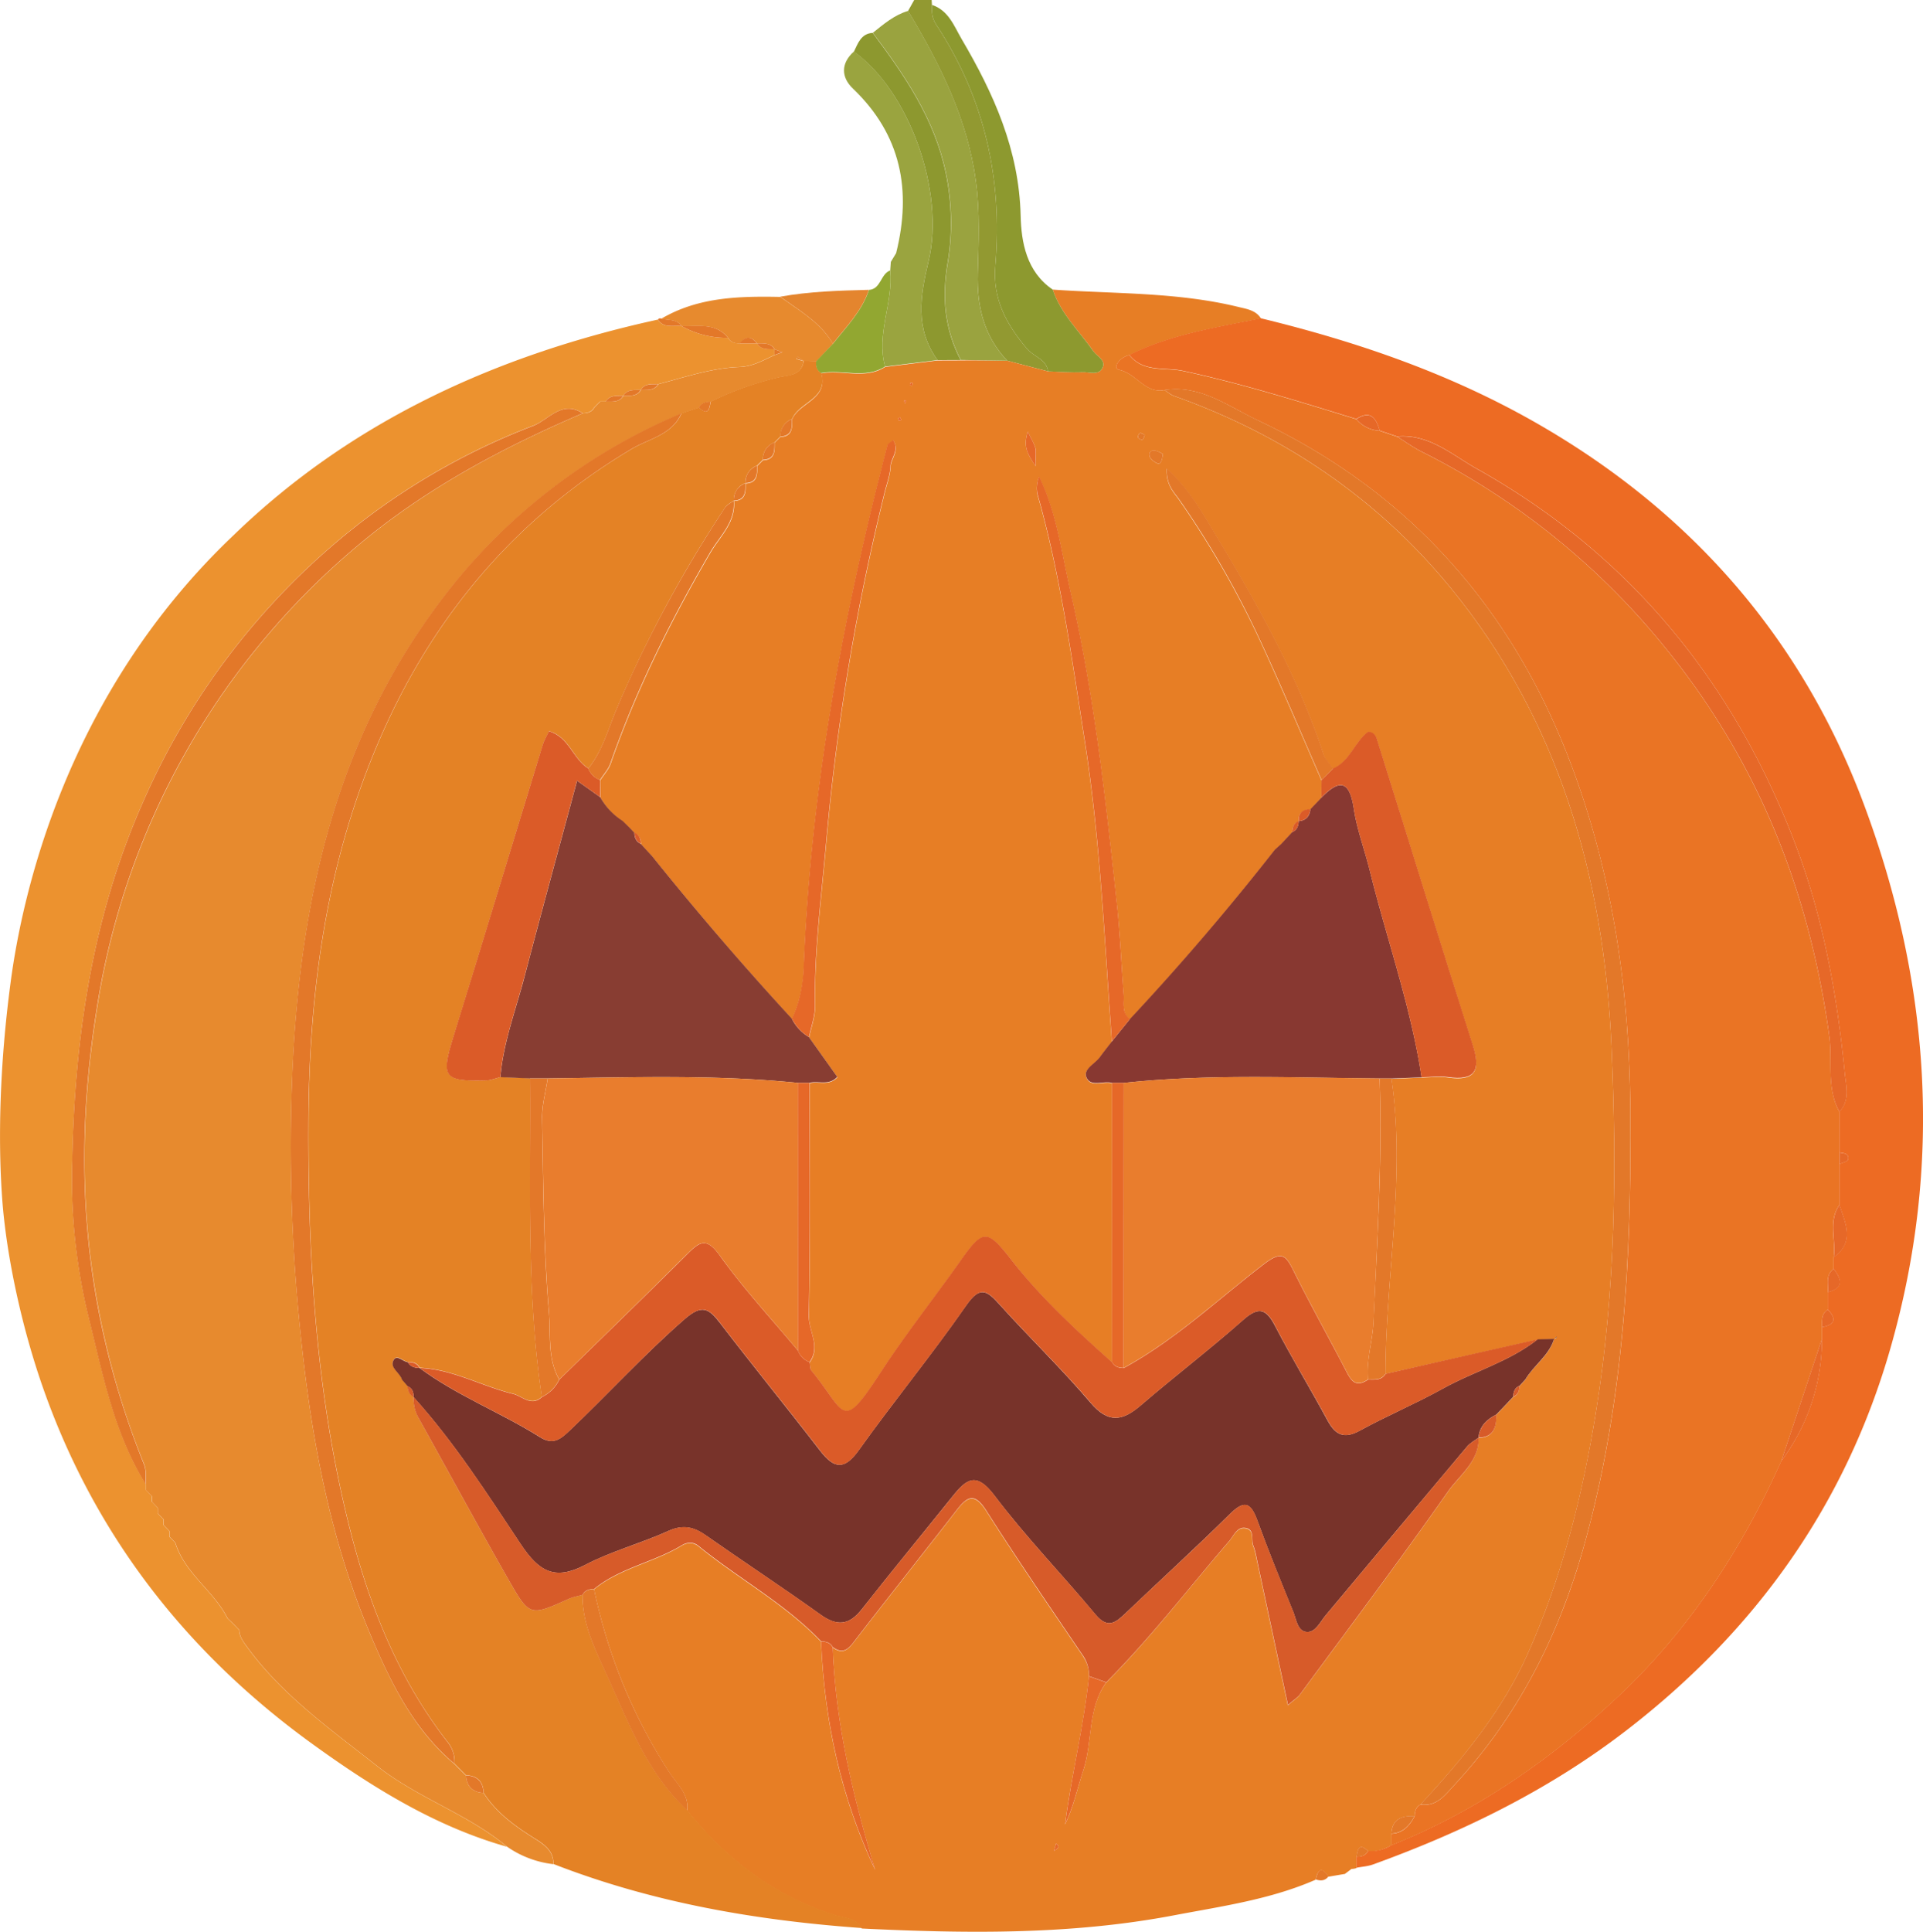 <svg xmlns="http://www.w3.org/2000/svg" version="1.1" id="Lager_1" x="0" y="0" style="enable-background:new 0 0 595.28 841.89" xml:space="preserve" viewBox="3.8 3.62 246.95 248.01"><style>.st7{fill:#e37829}.st13{fill:#e4852e}.st17{fill:#db5b28}.st20{fill:#d75b29}.st21{fill:#e66828}</style><g id="j2PJWN.tif"><path d="M5.18 129.61c1.47-10.97 7.01-36.8 28.65-57.31 15.23-14.73 33.9-23.15 54.45-27.65.77 1.17 1.97.72 3.03.82h-.01a11.74 11.74 0 0 0 5.99 1.52c.33.58.87.71 1.48.72h2.26l-.01-.01c.54.89 1.42.73 2.25.75h-.01v.75c-1.45.66-2.79 1.47-4.51 1.53-3.58.13-6.98 1.31-10.42 2.2-.83.02-1.71-.13-2.25.75h.01c-.82.03-1.71-.13-2.25.75l.01-.01c-.83.03-1.72-.12-2.27.75h-.72l-.76.77c-.32.58-.87.71-1.47.73-2.65-1.74-4.37.84-6.34 1.59a87.24 87.24 0 0 0-26.3 15.82 92 92 0 0 0-23.93 32.76c-6.46 14.67-8.68 30.17-8.98 45.9a74.57 74.57 0 0 0 1.98 19.48c1.9 7.54 3.29 15.24 7.49 21.98v.71l.75.79v.71l.75.79v.71l.75.79v.71l.75.78v.71l.75.78c1.21 3.94 4.92 6.15 6.7 9.69l.77.75-.01-.01.75.77c.02.79.43 1.37.87 1.99 4.56 6.34 10.87 10.76 16.88 15.51 5.17 4.08 11.59 6.12 16.66 10.34-9.21-2.61-17.24-7.6-24.86-13.1-16.09-11.6-27.9-26.6-34.6-45.44-2.85-8-4.85-17.34-5.38-24.66s-.37-16.95 1.1-27.91z" style="fill:#ec922f"/><path d="m120.41 5.03.79-1.41h2.24l.04.63c-.03.87-.01 1.69.51 2.48 6.23 9.42 8.58 19.83 7.63 30.99-.37 4.33 1.46 7.59 4.08 10.69.85 1.01 2.48 1.3 2.69 2.89l-5.24-1.37c-2.99-3.16-3.9-6.93-3.79-11.22.11-3.94.29-7.89-.24-11.84-1.09-8.03-4.63-15.03-8.71-21.84z" style="fill:#929931"/><path d="m133.15 49.93 5.24 1.37c1.47.04 2.94.17 4.4.1.9-.04 2.16.51 2.63-.64.38-.92-.76-1.4-1.22-2.06-1.81-2.59-4.18-4.8-5.21-7.9 7.97.56 16.01.31 23.85 2.23 1.06.26 2.23.41 2.89 1.48-5.74 1.18-11.56 2.03-16.88 4.7-1.21.22-2.3 1.68-1.29 1.9 2.2.48 3.32 3.07 5.78 2.59.41.26.78.6 1.23.76 14.01 4.97 26.02 13.1 35.4 24.49 14 17.01 19.81 37.33 20.77 58.93.7 15.71.54 31.48-2.01 47.14-1.74 10.71-4.34 21.09-8.77 30.99-3.29 7.34-8.34 13.45-13.75 19.29-.6.32-.73.88-.74 1.49-1.61-.07-2.89.31-2.99 2.25v1.49c-.93.51-1.9.87-2.98.75-1.19-1.14-1.35-.2-1.5.75v1.42a2 2 0 0 1-.64.11l-.85.64-2.12.36c-.89-1.38-1.36-.91-1.63.38-5.82 2.55-12.07 3.41-18.22 4.58-13.26 2.52-26.66 2.34-40.07 1.69-.76-1.38-2.28-1.31-3.5-1.7-7.75-2.47-13.91-7.14-18.92-13.44.24-2.1-1.31-3.4-2.3-4.91a68.76 68.76 0 0 1-9.66-23.5c3.33-2.72 7.67-3.42 11.27-5.61.68-.41 1.46-.45 2.11.07 5.17 4.21 11.12 7.4 15.77 12.27.43 10.22 2.56 20.03 6.95 29.3-2.82-9.33-5.09-18.75-5.45-28.55 1.44 1.02 2.1.09 2.93-.98 4.29-5.57 8.67-11.06 12.97-16.62 1.36-1.76 2.31-2.29 3.8.05 3.98 6.25 8.17 12.38 12.34 18.51.6.88.89 1.74.86 2.76-.66 6.38-2.24 12.61-3.07 18.98 1.1-2.25 1.58-4.63 2.34-6.92 1.23-3.7.5-7.91 2.94-11.28 5.68-5.69 10.56-12.07 15.79-18.14.63-.73 1.04-1.92 2.21-1.64 1.07.26.57 1.49.88 2.25.27.68.38 1.42.54 2.15l3.91 18.3c.82-.71 1.25-.97 1.53-1.34 6.38-8.66 12.85-17.26 19.02-26.07 1.49-2.13 4-3.85 3.94-6.92h-.01c1.96-.06 2.3-1.38 2.29-2.97l.72-.75.74-.78-.01.01.73-.78-.02.01c.65-.25.8-.8.84-1.41l.01-.02.7-.76c1.09-1.86 3.07-3.08 3.71-5.25.09-.04.2-.06.27-.12.04-.03.03-.13.05-.2l-.29.34-2.14.06-19.54 4.41c.01-12.64 2.62-25.23.77-37.9l3.85-.15c1.12-.02 2.26-.18 3.35-.02 3.55.52 4.28-.84 3.24-4.1-4.13-12.96-8.13-25.96-12.21-38.94-.16-.51-.29-1.24-1.23-1.29-1.73 1.27-2.32 3.76-4.49 4.71-.42-.6-1.01-1.15-1.23-1.82-3.29-9.98-8.38-19.08-13.76-28.02-1.71-2.85-3.34-5.86-6.39-8.69-.07 2.17.95 3.06 1.58 3.97a120.38 120.38 0 0 1 10.39 18.06c2.76 5.94 5.29 11.99 7.92 17.99l-.02 2.25-1.42 1.49c-1.03 0-1.55.49-1.51 1.53l.01-.02c-.65.26-.8.81-.84 1.43l-1.42 1.53-.8.73a326.17 326.17 0 0 1-18.61 21.74c-1.09-.82-.72-2.02-.8-3.1-.3-3.95-.46-7.93-.89-11.83-1.44-13.36-2.9-26.75-5.93-39.88-1.15-4.98-1.75-10.14-4.05-14.84a3.96 3.96 0 0 0-.22 2.2c2.95 10.36 4.4 21 6.07 31.62 2.02 12.84 2.56 25.79 3.5 38.71-.52.67-1.06 1.33-1.55 2.02-.62.86-2.16 1.51-1.71 2.58.54 1.31 2.18.4 3.29.72l.01 35.84c-4.64-4.12-9.2-8.33-13.02-13.26-2.98-3.83-3.6-3.81-6.33.07-3.43 4.86-7.14 9.53-10.38 14.51-5.1 7.84-4.39 5.2-8.87-.24-.21-.25-.17-.71-.24-1.08 1.46-2.01-.14-4-.1-6.02.21-9.94.1-19.88.1-29.83 1.13-.31 2.47.42 3.57-.77l-3.64-5.11c.27-1.33.78-2.67.76-3.99-.1-7.08.83-14.08 1.45-21.11a294.15 294.15 0 0 1 7.52-44.92c.27-1.08.69-2.16.73-3.25.04-1.06 1.21-2.09.34-3.37-.39.34-.68.47-.73.66-5.73 21.95-9.87 44.15-10.75 66.88a17.43 17.43 0 0 1-1.51 6.75 414.48 414.48 0 0 1-17.95-20.87l-.75-.81-.69-.76c-.03-.62-.18-1.18-.84-1.43l.02.01-.74-.77.01.01-.8-.77a8.65 8.65 0 0 1-2.87-3.05l-.03-2.21c.46-.72 1.08-1.38 1.35-2.16 3.3-9.49 7.76-18.41 12.81-27.08 1.21-2.07 3.26-3.86 3.02-6.63 1.52-.07 1.51-1.15 1.49-2.24 1.53-.07 1.51-1.16 1.49-2.25l.74-.74c1.53-.06 1.52-1.16 1.5-2.25l.74-.74c1.53-.06 1.52-1.15 1.5-2.25.9-2.19 4.68-2.55 3.74-5.91 2.71-.52 5.61.83 8.21-.83l6.74-.83 2.97-.01c1.98-.02 3.98.01 5.97.04zm5.99 191.33c.3-.27.96-.43.28-.97l-.28.97-.17.31.17-.31zm-3.35-182.23c-.62 1.98-.05 2.83 1 4.44 0-1.39.1-1.9-.02-2.34-.17-.57-.5-1.09-.98-2.1zm17.34 2.87c-.04-.02-.45-.29-.89-.41-.56-.15-.99.17-.81.72.12.37.58.71.97.89.38.16.62-.17.73-1.2zm-2.32-2.44c-.21-.09-.46-.3-.61-.24-.15.06-.31.42-.25.58.06.15.43.31.57.25.15-.06.2-.38.29-.59zm-31.29-1.91c-.03-.11-.04-.23-.11-.31-.02-.03-.18.04-.27.07.03.11.04.23.11.31.02.03.17-.04.27-.07zm1.39-4.4c.04-.11.1-.21.1-.32 0-.04-.17-.07-.26-.1-.04.11-.1.21-.1.32 0 .04.17.07.26.1zm-.89 2.33.16-.5-.28.08.12.42z" style="fill:#e77e25"/><path d="m101.76 62.65-.74.74a2.28 2.28 0 0 0-1.49 2.25 2.25 2.25 0 0 0-1.49 2.24c-.39.3-.89.53-1.14.92A160 160 0 0 0 83 94.61c-1.1 2.59-1.81 5.4-3.64 7.65-1.98-1.22-2.45-4.02-5.04-4.77-.28.58-.61 1.11-.79 1.69-3.83 12.5-7.61 25.01-11.48 37.49-1.63 5.27-1.32 5.79 4.23 5.65.6-.02 1.19-.28 1.79-.43l3.8.16c.12 13.65-.5 27.32 1.51 40.9-1.37 1.27-2.51-.11-3.69-.4-4.04-.98-7.74-3.16-12.01-3.34l.02.01c-.32-.64-.89-.76-1.52-.75-.64-.06-1.43-1.07-1.86-.2-.46.96.86 1.56 1.11 2.45l.67.76.03.06c.05.59.21 1.13.8 1.42l-.01-.01a5.09 5.09 0 0 0 .71 2.85c3.86 6.94 7.64 13.91 11.58 20.8 2.61 4.56 2.71 4.5 7.63 2.28.55-.25 1.18-.35 1.77-.52-.04 3.73 1.62 7.01 3.1 10.23 2.82 6.16 5.19 12.64 10.36 17.42 5.01 6.3 11.17 10.97 18.92 13.44 1.22.39 2.73.32 3.5 1.7-13.57-.97-26.87-3.26-39.61-8.22.01-1.73-1.18-2.52-2.48-3.33-2.49-1.56-4.87-3.28-6.49-5.82-.06-1.44-.81-2.19-2.26-2.25l-1.48-1.48a3.98 3.98 0 0 0-.86-2.76c-6.38-8.18-10.11-17.61-12.61-27.54-4.26-16.92-5.33-34.16-5.28-51.56.04-15.88 1.94-31.36 7.73-46.22 6.74-17.3 17.66-31.11 33.75-40.7 2.23-1.33 5.21-1.8 6.43-4.6l2.23-.75c1.19 1.14 1.35.21 1.5-.75a41.05 41.05 0 0 1 8.56-3.08c1.27-.34 3.09-.14 3.39-2.14l.02-.02 1.61.05c-.07.63.05 1.17.63 1.52.94 3.35-2.85 3.71-3.74 5.91a2.28 2.28 0 0 0-1.5 2.25l-.74.74a2.3 2.3 0 0 0-1.53 2.25z" style="fill:#e48225"/><path d="M65.9 233.8c1.62 2.54 4 4.26 6.49 5.82 1.29.81 2.49 1.6 2.48 3.33a12.97 12.97 0 0 1-5.93-2.23c-5.07-4.23-11.49-6.26-16.66-10.34-6.02-4.75-12.32-9.17-16.88-15.51-.45-.62-.86-1.21-.87-1.99l-.75-.77.01.01-.77-.75c-1.78-3.54-5.49-5.75-6.7-9.69l-.75-.78v-.71l-.75-.78v-.71l-.75-.78v-.71l-.75-.78v-.71l-.75-.78v-.71c-.07-.86.06-1.81-.24-2.58a104.95 104.95 0 0 1-6.76-25.4c-1.5-11.13-1.07-22.19.69-33.18a96.78 96.78 0 0 1 33.35-59.28c8.72-7.36 18.62-12.65 29.04-17.11.6-.02 1.15-.14 1.47-.73l.76-.77h.72c.83-.02 1.72.14 2.27-.75l-.01.01c.83-.03 1.71.13 2.25-.75h-.01c.82-.03 1.71.13 2.25-.75 3.44-.89 6.84-2.07 10.42-2.2 1.72-.06 3.06-.87 4.51-1.53l.99-.37-.99-.37h.01c-.54-.89-1.42-.73-2.25-.75l.01.01c-.75-.97-1.51-.97-2.26 0-.6-.01-1.15-.14-1.48-.72-1.61-2.02-3.88-1.43-5.99-1.52h.01c-.64-.95-1.71-.7-2.61-.95 4.76-2.8 10.01-2.9 15.3-2.8 2.46 1.78 5.16 3.29 6.76 6.03l-2.15 2.25-1.61-.05-.79-.55-.19.28.96.29c-.3 2-2.12 1.8-3.39 2.14a41.26 41.26 0 0 0-8.56 3.08c-.62.02-1.17.15-1.5.75l-2.23.75a74.92 74.92 0 0 0-31.43 24.74c-13.22 17.85-17.62 38.5-18.55 60.07a231.02 231.02 0 0 0 1.27 35.26c1.38 12.64 3.8 24.95 8.73 36.65 2.59 6.14 5.54 12.21 10.83 16.67l1.48 1.48c.08 1.38.83 2.14 2.25 2.22z" style="fill:#e78a2e"/><path d="M179.49 241.26a5.02 5.02 0 0 0 2.98-.75c10.83-4.32 20.27-10.86 28.74-18.73 9.29-8.62 16.16-19.03 21.33-30.59a26.03 26.03 0 0 0 5.23-15.71V174c1.61-.3 1.96-1.02.74-2.26v-2.23c2.12-.54 1.77-1.69.75-3v-1.48c2.77-1.97 1.5-4.38.75-6.74v-5.22c.39-.19 1.06-.32 1.11-.59.18-.81-.57-.8-1.11-.91v-5.22c1.4-1.49.85-3.36.69-4.98-.99-9.99-2.75-19.88-6.31-29.27-7.93-20.89-21.34-37.33-40.96-48.32-3.16-1.77-6.12-4.49-10.22-4.13l-2.23-.75c-.46-1.58-1.16-2.69-3-1.49-7.37-2.26-14.72-4.57-22.29-6.19-2.28-.49-5.07.24-6.86-2.04 5.32-2.66 11.15-3.52 16.88-4.7 12.6 3.06 24.75 7.26 36.03 13.82 19.53 11.35 33.55 27.51 41.42 48.59 8.52 22.82 10.18 46.22 3.39 69.88-5.75 20.03-17.26 36.12-33.67 48.83-9.91 7.68-21.01 13.13-32.74 17.38-.68.25-1.44.29-2.16.43v-1.42c.63 0 1.19-.13 1.51-.73z" style="fill:#ed6b23"/><path d="M138.99 40.8c1.03 3.1 3.4 5.32 5.21 7.9.47.67 1.6 1.14 1.22 2.06-.47 1.15-1.73.6-2.63.64-1.46.07-2.94-.05-4.4-.1-.21-1.59-1.84-1.88-2.69-2.89-2.62-3.11-4.45-6.36-4.08-10.69.95-11.16-1.4-21.57-7.63-30.99-.52-.79-.54-1.61-.51-2.48 2.14.7 2.84 2.72 3.81 4.38 4.12 7 7.38 14.24 7.58 22.67.08 3.42.75 7.21 4.12 9.5z" style="fill:#8d992f"/><path class="st7" d="M172.77 244.91c.27-1.29.73-1.76 1.63-.38-.44.57-1.01.59-1.63.38z"/><path d="m176.52 244.17.85-.64-.85.64z" style="fill:#ee722d"/><path d="m133.15 49.93-5.97-.1c-2.07-3.98-2.43-8.01-1.66-12.54.62-3.69.55-7.65-.25-11.49-1.44-6.9-5.27-12.49-9.38-17.97 1.4-1.12 2.76-2.29 4.53-2.81 4.08 6.81 7.62 13.8 8.7 21.83.54 3.96.35 7.91.24 11.84-.12 4.31.8 8.08 3.79 11.24z" style="fill:#9aa33f"/><path d="m124.2 49.85-6.74.83c-1.17-4.19 1.07-8.19.66-12.34l.08-1.1.68-1.12c2.01-8.06.66-15.19-5.55-21.13-1.5-1.43-1.59-3.22.13-4.76 7.02 5.01 11.74 17.93 9.58 26.92-1.07 4.46-1.77 8.7 1.16 12.7z" style="fill:#9aa43f"/><path d="M124.2 49.85c-2.92-4-2.23-8.24-1.16-12.68 2.17-8.99-2.55-21.91-9.58-26.92.53-1.07.9-2.31 2.41-2.41 4.11 5.48 7.94 11.07 9.38 17.97.8 3.84.87 7.8.25 11.49-.76 4.53-.41 8.56 1.66 12.54l-2.96.01z" style="fill:#8d982f"/><path d="M118.12 38.34c.41 4.15-1.83 8.15-.66 12.34-2.6 1.66-5.5.31-8.21.83-.59-.35-.71-.89-.63-1.52l2.15-2.24c1.72-2.18 3.72-4.19 4.62-6.91 1.56-.11 1.47-2.05 2.73-2.5z" style="fill:#92a731"/><path class="st13" d="M115.38 40.83c-.9 2.73-2.9 4.73-4.62 6.91-1.6-2.74-4.3-4.24-6.76-6.03 3.77-.68 7.57-.78 11.38-.88z"/><path class="st7" d="M88.71 44.52c.89.25 1.97 0 2.61.95-1.06-.1-2.26.35-3.03-.82.1-.15.24-.2.42-.13z"/><path d="m118.89 36.13-.68 1.12.68-1.12z" style="fill:#928a31"/><path class="st7" d="M78.62 56.68c-10.41 4.46-20.32 9.75-29.04 17.11a96.78 96.78 0 0 0-33.35 59.28c-1.76 10.98-2.18 22.05-.69 33.18 1.18 8.79 3.46 17.2 6.76 25.4.31.77.17 1.71.24 2.58-4.21-6.75-5.6-14.44-7.49-21.98a74.57 74.57 0 0 1-1.98-19.48c.3-15.73 2.52-31.23 8.98-45.9a92 92 0 0 1 23.93-32.76 87.24 87.24 0 0 1 26.3-15.82c1.97-.77 3.69-3.35 6.34-1.61zM91.3 45.47c2.1.09 4.37-.49 5.99 1.52a11.74 11.74 0 0 1-5.99-1.52zm-7.46 8.96c-.54.89-1.44.73-2.27.75.55-.87 1.44-.72 2.27-.75z"/><path class="st7" d="M86.08 53.68c-.54.89-1.42.73-2.25.75.54-.87 1.43-.72 2.25-.75z"/><path class="st7" d="M88.32 52.94c-.54.88-1.43.72-2.25.75.54-.88 1.43-.73 2.25-.75zm12.7-5.23c.83.02 1.71-.14 2.25.75-.83-.02-1.72.14-2.25-.75z"/><path class="st7" d="M98.76 47.71c.75-.97 1.51-.97 2.26 0h-2.26zm4.5.75.99.37-.99.37a9.13 9.13 0 0 1 0-.74zM22.55 194.92l.75.78-.75-.78zm.75 1.49.75.78-.75-.78zm.75 1.5.75.78-.75-.78zm.74 1.49.75.78-.75-.78zm.75 1.5.75.78-.75-.78zm7.45 10.47.77.75-.77-.75zm.77.74.75.77-.75-.77zM80.85 55.18l-.76.77.76-.77z"/><path d="M240.02 146.37v11.94c-1.49 2.11-.42 4.5-.75 6.74v1.48c-1.08.79-.64 1.97-.75 3v2.23c-.87.55-.72 1.43-.74 2.26v1.48l-5.23 15.71c-5.17 11.55-12.04 21.96-21.33 30.59-8.48 7.87-17.91 14.41-28.74 18.73v-1.49c1.51-.06 2.33-1.04 2.99-2.25.01-.61.15-1.17.74-1.49 2.08.3 3.16-1.22 4.32-2.47 8.1-8.73 13.37-19.04 16.59-30.41 5.21-18.41 6.2-37.27 6.05-56.29-.11-15.12-2.2-29.82-7.48-44.02-7.53-20.23-20.83-35.33-40.41-44.55-3.73-1.75-7.33-4.59-11.95-3.86-2.46.49-3.58-2.11-5.78-2.59-1.01-.22.08-1.68 1.29-1.9 1.79 2.28 4.58 1.55 6.86 2.04 7.57 1.62 14.92 3.93 22.29 6.19a4.16 4.16 0 0 0 3 1.49l2.23.75c1.05.65 2.05 1.38 3.14 1.93a94.83 94.83 0 0 1 32.3 26.44c11.26 14.27 17.57 30.57 20.05 48.55.45 3.23-.39 6.69 1.31 9.77z" style="fill:#ea7424"/><path d="M55.42 180.75c-.25-.9-1.58-1.5-1.11-2.45.42-.87 1.21.14 1.86.2.34.59.9.75 1.52.75l-.02-.01c4.81 3.57 10.44 5.72 15.48 8.89 1.69 1.06 2.64.25 3.82-.87 4.96-4.71 9.57-9.77 14.74-14.28 2.2-1.91 3.08-1.43 4.55.49 4.23 5.52 8.62 10.9 12.86 16.4 1.83 2.37 3.14 2.49 5-.12 4.47-6.26 9.37-12.22 13.76-18.54 1.78-2.56 2.66-1.91 4.29-.1 3.83 4.25 7.96 8.23 11.66 12.58 2.28 2.68 4.08 2.41 6.47.35 4.33-3.72 8.88-7.19 13.15-10.97 2.05-1.81 2.98-1.37 4.13.85 2.12 4.08 4.51 8.01 6.7 12.06 1.02 1.89 2.14 2.41 4.16 1.3 3.49-1.91 7.18-3.46 10.66-5.39 4-2.22 8.51-3.44 12.16-6.32l2.14-.06-.02-.02c-.65 2.17-2.62 3.4-3.71 5.25l-.7.76-.01.02c-.66.25-.8.8-.84 1.41l.02-.01-.73.78.01-.01-.74.78-.72.75c-1.23.63-2.16 1.49-2.29 2.97h.01c-.49.37-1.07.66-1.46 1.12-6.07 7.21-12.12 14.45-18.17 21.68-.71.85-1.31 2.21-2.41 2.15-1.23-.07-1.36-1.61-1.77-2.6-1.59-3.91-3.19-7.82-4.63-11.78-.89-2.44-1.78-2.46-3.56-.7-4.33 4.28-8.84 8.38-13.25 12.59-1.28 1.22-2.32 2.19-3.94.26-4.29-5.15-8.98-9.99-13.01-15.32-2.3-3.04-3.57-2.09-5.33.11-3.88 4.84-7.83 9.62-11.66 14.5-1.65 2.11-3.21 2.23-5.35.69-4.85-3.47-9.83-6.75-14.72-10.17-1.56-1.09-2.94-1.39-4.81-.54-3.5 1.59-7.29 2.58-10.68 4.36-3.94 2.06-5.95.79-8.25-2.66-4.31-6.48-8.52-13.08-13.77-18.89l.01.01c-.01-.62-.14-1.16-.8-1.42l-.03-.06-.67-.77z" style="fill:#78332a"/><path class="st17" d="M201.28 175.57c-3.65 2.87-8.16 4.1-12.16 6.32-3.48 1.93-7.17 3.48-10.66 5.39-2.03 1.11-3.14.58-4.16-1.3-2.19-4.04-4.59-7.98-6.7-12.06-1.15-2.22-2.08-2.66-4.13-.85-4.28 3.78-8.82 7.25-13.15 10.97-2.39 2.05-4.19 2.32-6.47-.35-3.7-4.35-7.83-8.33-11.66-12.58-1.63-1.81-2.5-2.46-4.29.1-4.39 6.32-9.29 12.28-13.76 18.54-1.87 2.61-3.17 2.49-5 .12-4.24-5.5-8.64-10.89-12.86-16.4-1.47-1.92-2.36-2.4-4.55-.49-5.18 4.51-9.79 9.57-14.74 14.28-1.18 1.12-2.13 1.94-3.82.87-5.04-3.16-10.66-5.32-15.48-8.89 4.27.18 7.97 2.36 12.01 3.34 1.18.29 2.33 1.67 3.69.4 1-.49 1.75-1.24 2.24-2.24 5.48-5.36 10.98-10.68 16.41-16.09 1.56-1.56 2.45-2.28 4.18.14 3.06 4.28 6.67 8.17 10.05 12.22.28.72.78 1.21 1.5 1.49.08.36.03.82.24 1.08 4.48 5.44 3.77 8.07 8.87.24 3.24-4.98 6.95-9.65 10.38-14.51 2.73-3.88 3.35-3.9 6.33-.07 3.82 4.92 8.38 9.13 13.02 13.26.32.6.87.74 1.49.76 6.62-3.6 12.09-8.8 18.01-13.34 2.37-1.82 2.85-1.06 3.86.97 2.09 4.2 4.38 8.3 6.55 12.46.66 1.26 1.19 2.59 2.97 1.39.82-.01 1.71.14 2.25-.74a6161.9 6161.9 0 0 1 19.54-4.43z"/><path d="m168.32 111.98 1.42-1.53c.64-.27.81-.81.84-1.43l-.01.02c.95-.07 1.41-.63 1.51-1.53l1.42-1.49c2.34-2.41 3.61-2.19 4.15 1.38.4 2.68 1.38 5.26 2.04 7.91 2.19 8.88 5.3 17.53 6.67 26.62l-3.85.15h-1.53c-10.96-.09-21.92-.61-32.86.57h-1.51c-1.11-.32-2.75.58-3.29-.72-.44-1.07 1.09-1.72 1.71-2.58.5-.69 1.03-1.35 1.55-2.02l2.32-2.88a329.15 329.15 0 0 0 18.61-21.74l.81-.73z" style="fill:#883831"/><path d="m71.86 142.07-3.8-.16c.38-4.46 1.98-8.62 3.1-12.9 2.17-8.3 4.44-16.58 6.75-25.16l2.98 2.12a8.54 8.54 0 0 0 2.87 3.04l.79.77-.01-.01.74.77-.02-.01c.02.63.22 1.15.84 1.43l.69.76.75.81a409.39 409.39 0 0 0 17.95 20.87 5.6 5.6 0 0 0 2.19 2.36l3.64 5.11c-1.09 1.19-2.44.46-3.57.77h-1.51c-10.69-1.08-21.4-.71-32.11-.57h-2.27z" style="fill:#883d32"/><path class="st20" d="M56.92 182.98c5.25 5.82 9.46 12.41 13.77 18.89 2.3 3.45 4.31 4.73 8.25 2.66 3.39-1.77 7.19-2.76 10.68-4.36 1.87-.85 3.25-.55 4.81.54 4.88 3.42 9.87 6.7 14.72 10.17 2.14 1.53 3.7 1.42 5.35-.69 3.82-4.88 7.78-9.66 11.66-14.5 1.76-2.2 3.02-3.15 5.33-.11 4.03 5.34 8.72 10.18 13.01 15.32 1.61 1.93 2.65.97 3.94-.26 4.41-4.21 8.92-8.3 13.25-12.59 1.78-1.76 2.67-1.74 3.56.7 1.44 3.97 3.05 7.87 4.63 11.78.4 1 .54 2.53 1.77 2.6 1.1.06 1.7-1.3 2.41-2.15 6.05-7.23 12.1-14.47 18.17-21.68.39-.46.97-.75 1.46-1.12.07 3.07-2.44 4.79-3.94 6.92-6.17 8.81-12.64 17.4-19.02 26.07-.27.37-.71.63-1.53 1.34l-3.91-18.3c-.15-.72-.27-1.47-.54-2.15-.31-.76.18-1.99-.88-2.25-1.17-.29-1.59.91-2.21 1.64-5.23 6.08-10.12 12.46-15.79 18.14l-2.22-.78a4.51 4.51 0 0 0-.86-2.76c-4.17-6.14-8.36-12.26-12.34-18.51-1.49-2.34-2.44-1.81-3.8-.05-4.3 5.56-8.68 11.05-12.97 16.62-.82 1.07-1.49 2.01-2.93.98-.32-.61-.88-.73-1.5-.75-4.65-4.87-10.6-8.06-15.77-12.27-.64-.52-1.43-.48-2.11-.07-3.6 2.19-7.94 2.89-11.27 5.61-.62.02-1.18.15-1.49.76-.59.17-1.21.27-1.77.52-4.92 2.21-5.02 2.28-7.63-2.28-3.94-6.89-7.72-13.87-11.58-20.8a4.87 4.87 0 0 1-.71-2.83z"/><path class="st7" d="M153.33 53.69c4.62-.73 8.22 2.11 11.95 3.86 19.58 9.22 32.88 24.32 40.41 44.55 5.28 14.2 7.37 28.9 7.48 44.02.14 19.02-.85 37.88-6.05 56.29-3.22 11.37-8.49 21.68-16.59 30.41-1.16 1.25-2.24 2.77-4.32 2.47 5.4-5.84 10.46-11.95 13.75-19.29 4.43-9.9 7.02-20.28 8.77-30.99 2.55-15.66 2.71-31.43 2.01-47.14-.96-21.6-6.77-41.92-20.77-58.93-9.38-11.4-21.39-19.52-35.4-24.49-.45-.16-.83-.51-1.24-.76z"/><path class="st17" d="m80.88 105.96-2.98-2.12c-2.31 8.58-4.58 16.86-6.75 25.16-1.12 4.28-2.72 8.44-3.1 12.9-.6.15-1.19.41-1.79.43-5.54.15-5.86-.38-4.23-5.65 3.87-12.48 7.65-25 11.48-37.49.18-.58.51-1.11.79-1.69 2.58.74 3.06 3.55 5.04 4.77.29.71.79 1.21 1.51 1.48l.03 2.21zm105.47 35.96c-1.36-9.09-4.48-17.74-6.67-26.62-.65-2.64-1.64-5.23-2.04-7.91-.53-3.57-1.81-3.79-4.15-1.38l.02-2.25 1.5-1.49c2.16-.94 2.75-3.44 4.49-4.71.94.05 1.07.78 1.23 1.29 4.08 12.98 8.08 25.98 12.21 38.94 1.04 3.26.31 4.62-3.24 4.1-1.09-.15-2.23.02-3.35.03z"/><path class="st21" d="M107.69 136.76a5.66 5.66 0 0 1-2.19-2.36c.99-2.14 1.42-4.4 1.51-6.75.88-22.73 5.02-44.93 10.75-66.88.05-.19.34-.32.73-.66.87 1.28-.3 2.31-.34 3.37-.04 1.09-.46 2.17-.73 3.25a294.15 294.15 0 0 0-7.52 44.92c-.62 7.03-1.55 14.03-1.45 21.11.02 1.34-.49 2.67-.76 4zm41.22-2.32-2.32 2.88c-.94-12.92-1.48-25.87-3.5-38.72-1.67-10.61-3.12-21.25-6.07-31.62a3.96 3.96 0 0 1 .22-2.2c2.3 4.7 2.9 9.87 4.05 14.84 3.03 13.12 4.49 26.51 5.93 39.88.42 3.91.58 7.89.89 11.83.07 1.1-.29 2.29.8 3.11z"/><path class="st7" d="M180.97 142.08h1.53c1.85 12.68-.76 25.27-.77 37.9-.54.88-1.42.72-2.25.74-.25-2.51.6-4.92.7-7.37.47-10.42 1.16-20.84.79-31.27zm-5.95-39.81-1.5 1.49c-2.63-6-5.15-12.05-7.92-17.99a119.52 119.52 0 0 0-10.39-18.06c-.63-.9-1.65-1.79-1.58-3.97 3.05 2.83 4.68 5.84 6.39 8.69 5.38 8.94 10.47 18.04 13.76 28.02.23.67.82 1.22 1.24 1.82zm-94.17 1.49a2.56 2.56 0 0 1-1.51-1.48c1.83-2.25 2.54-5.06 3.64-7.65 3.83-9.04 8.5-17.62 13.9-25.81.26-.39.76-.62 1.14-.92.24 2.77-1.81 4.56-3.02 6.63-5.05 8.67-9.51 17.59-12.81 27.08-.26.77-.88 1.43-1.34 2.15z"/><path class="st21" d="M146.6 142.64h1.51l-.02 36.6c-.62-.02-1.17-.16-1.49-.76.01-11.95 0-23.89 0-35.84zm-40.35 0h1.51c0 9.94.11 19.89-.1 29.83-.04 2.02 1.56 4.01.1 6.02a2.54 2.54 0 0 1-1.5-1.49l-.01-34.36z"/><path class="st7" d="M78.6 208.39c.32-.61.88-.74 1.49-.76a68.36 68.36 0 0 0 9.66 23.5c.99 1.51 2.54 2.8 2.3 4.91-5.17-4.78-7.54-11.26-10.36-17.42-1.47-3.22-3.12-6.5-3.09-10.23z"/><path class="st21" d="M109.24 214.36c.62.01 1.18.14 1.5.75.36 9.8 2.63 19.22 5.45 28.55-4.38-9.27-6.51-19.08-6.95-29.3zm34.4 4.47 2.22.78c-2.44 3.38-1.71 7.58-2.94 11.28-.76 2.29-1.25 4.67-2.34 6.92.82-6.37 2.4-12.61 3.06-18.98z"/><path class="st20" d="M193.68 188.19c.13-1.48 1.06-2.34 2.29-2.97.01 1.6-.33 2.91-2.29 2.97z"/><path class="st21" d="M135.79 59.03c.48 1.01.82 1.53.97 2.1.12.44.02.95.02 2.34-1.04-1.6-1.61-2.46-.99-4.44z"/><path class="st7" d="M185.47 236.77c-.66 1.2-1.48 2.18-2.99 2.25.11-1.93 1.38-2.31 2.99-2.25zM153.13 61.9c-.1 1.03-.35 1.36-.73 1.19-.39-.17-.85-.52-.97-.89-.18-.55.26-.87.81-.72.44.13.84.4.89.42zm-55.1 5.99c0-1.08.5-1.82 1.49-2.24.02 1.08.03 2.17-1.49 2.24zm1.5-2.25c0-1.08.51-1.82 1.49-2.25.01 1.09.03 2.19-1.49 2.25zm2.23-2.99a2.32 2.32 0 0 1 1.5-2.25c.02 1.1.03 2.19-1.5 2.25zm2.24-2.98a2.32 2.32 0 0 1 1.5-2.25c.02 1.09.03 2.18-1.5 2.25zm75.49 181.59c-.32.6-.88.73-1.5.75.16-.95.31-1.88 1.5-.75z"/><path class="st17" d="M172.08 107.51c-.11.9-.56 1.46-1.51 1.53-.04-1.04.49-1.54 1.51-1.53z"/><path class="st7" d="M150.81 59.46c-.09.21-.14.53-.29.59-.15.06-.52-.1-.57-.25-.06-.15.1-.52.25-.58.15-.05.4.15.61.24z"/><path class="st17" d="M170.58 109.02c-.02.63-.2 1.17-.84 1.43.04-.62.18-1.17.84-1.43z"/><path class="st21" d="m139.14 241.26.28-.97c.68.54.01.71-.28.97zM119.52 57.55c-.09.03-.25.1-.27.07-.06-.08-.07-.21-.11-.31.09-.03.25-.1.27-.07.06.08.07.21.11.31z"/><path class="st17" d="M86.11 111.95c-.62-.28-.82-.8-.84-1.43.66.26.8.81.84 1.43z"/><path class="st21" d="M120.91 53.15c-.09-.03-.26-.06-.26-.1 0-.1.06-.21.1-.32.09.03.26.06.26.1 0 .11-.06.22-.1.32z"/><path class="st20" d="M198.12 182.94c.04-.62.18-1.17.84-1.41-.04.61-.19 1.16-.84 1.41z"/><path class="st21" d="m120.02 55.48-.12-.42.28-.08-.16.5z"/><path class="st20" d="m196.68 184.48.74-.78-.74.78zm.73-.77.73-.78-.73.78zm1.57-2.21.7-.76-.7.76z"/><path d="m203.42 175.51.29-.34c-.01.07 0 .17-.05.2-.07.06-.18.08-.27.12l.03.02z" style="fill:#884c35"/><path class="st17" d="m87.55 113.53-.75-.81.75.81zm80.77-1.55-.8.73.8-.73zm-83.04-1.45-.74-.77.74.77zm-.73-.75-.79-.77.79.77z"/><path class="st21" d="m139.14 241.26-.17.31.17-.31z"/><path class="st7" d="M62.16 230.06c-5.29-4.46-8.25-10.53-10.83-16.67-4.93-11.7-7.34-24.01-8.73-36.65a231.07 231.07 0 0 1-1.27-35.26c.93-21.57 5.33-42.22 18.55-60.07a74.86 74.86 0 0 1 31.43-24.74c-1.21 2.8-4.2 3.27-6.43 4.6-16.09 9.6-27.01 23.4-33.75 40.7-5.79 14.87-7.69 30.34-7.73 46.22-.05 17.4 1.02 34.64 5.28 51.56 2.5 9.93 6.24 19.36 12.61 27.54.68.88.91 1.75.87 2.77z"/><path class="st7" d="M71.86 142.07h2.27c-.25 1.71-.75 3.42-.72 5.12.16 8.31.17 16.64.88 24.9.24 2.83-.23 5.95 1.32 8.64a4.77 4.77 0 0 1-2.24 2.24c-2.01-13.58-1.4-27.25-1.51-40.9zM65.9 233.8c-1.42-.08-2.17-.84-2.26-2.25 1.44.06 2.2.81 2.26 2.25zM93.54 55.93c.33-.6.89-.73 1.5-.75-.14.96-.31 1.89-1.5.75z"/><path class="st17" d="M57.68 179.25c-.63-.01-1.18-.16-1.52-.75.63-.01 1.2.11 1.52.75z"/><path class="st20" d="M56.12 181.57c.66.25.79.8.8 1.42-.59-.29-.75-.83-.8-1.42zm-.7-.82.68.76-.68-.76z"/><path class="st13" d="m106.99 49.96-.96-.29.19-.28.79.55-.02.02z"/><path class="st21" d="M240.02 146.37c-1.71-3.07-.87-6.53-1.31-9.78-2.47-17.98-8.79-34.28-20.05-48.55a94.83 94.83 0 0 0-32.3-26.44c-1.09-.55-2.1-1.28-3.14-1.93 4.09-.36 7.06 2.36 10.22 4.13 19.62 10.99 33.04 27.43 40.96 48.32 3.56 9.39 5.32 19.28 6.31 29.27.16 1.61.71 3.48-.69 4.98zm-7.47 44.82 5.23-15.71a26 26 0 0 1-5.23 15.71zm6.73-26.15c.33-2.24-.74-4.63.75-6.74.74 2.36 2.02 4.77-.75 6.74zm-.75 4.48c.1-1.04-.34-2.21.75-3 1.02 1.32 1.37 2.47-.75 3zm-57.54-110.6a4.16 4.16 0 0 1-3-1.49c1.84-1.2 2.54-.09 3 1.49zm56.79 115.09c.02-.83-.13-1.71.74-2.26 1.22 1.24.87 1.95-.74 2.26zm2.24-20.93v-1.5c.55.11 1.29.1 1.11.91-.05.27-.72.4-1.11.59z"/><path d="m148.09 179.24.02-36.6c10.94-1.17 21.9-.66 32.86-.57.37 10.44-.33 20.85-.78 31.27-.11 2.45-.96 4.86-.7 7.37-1.77 1.21-2.31-.12-2.97-1.39-2.17-4.16-4.47-8.26-6.55-12.46-1.01-2.03-1.49-2.78-3.86-.97-5.93 4.55-11.39 9.75-18.02 13.35zm-72.47 1.49c-1.55-2.69-1.08-5.81-1.32-8.64-.71-8.27-.72-16.6-.88-24.9-.03-1.7.46-3.41.72-5.12 10.71-.14 21.43-.51 32.11.57l.01 34.35c-3.38-4.05-6.99-7.94-10.05-12.22-1.73-2.41-2.62-1.7-4.18-.14-5.43 5.42-10.94 10.75-16.41 16.1z" style="fill:#e97d2d"/></g></svg>